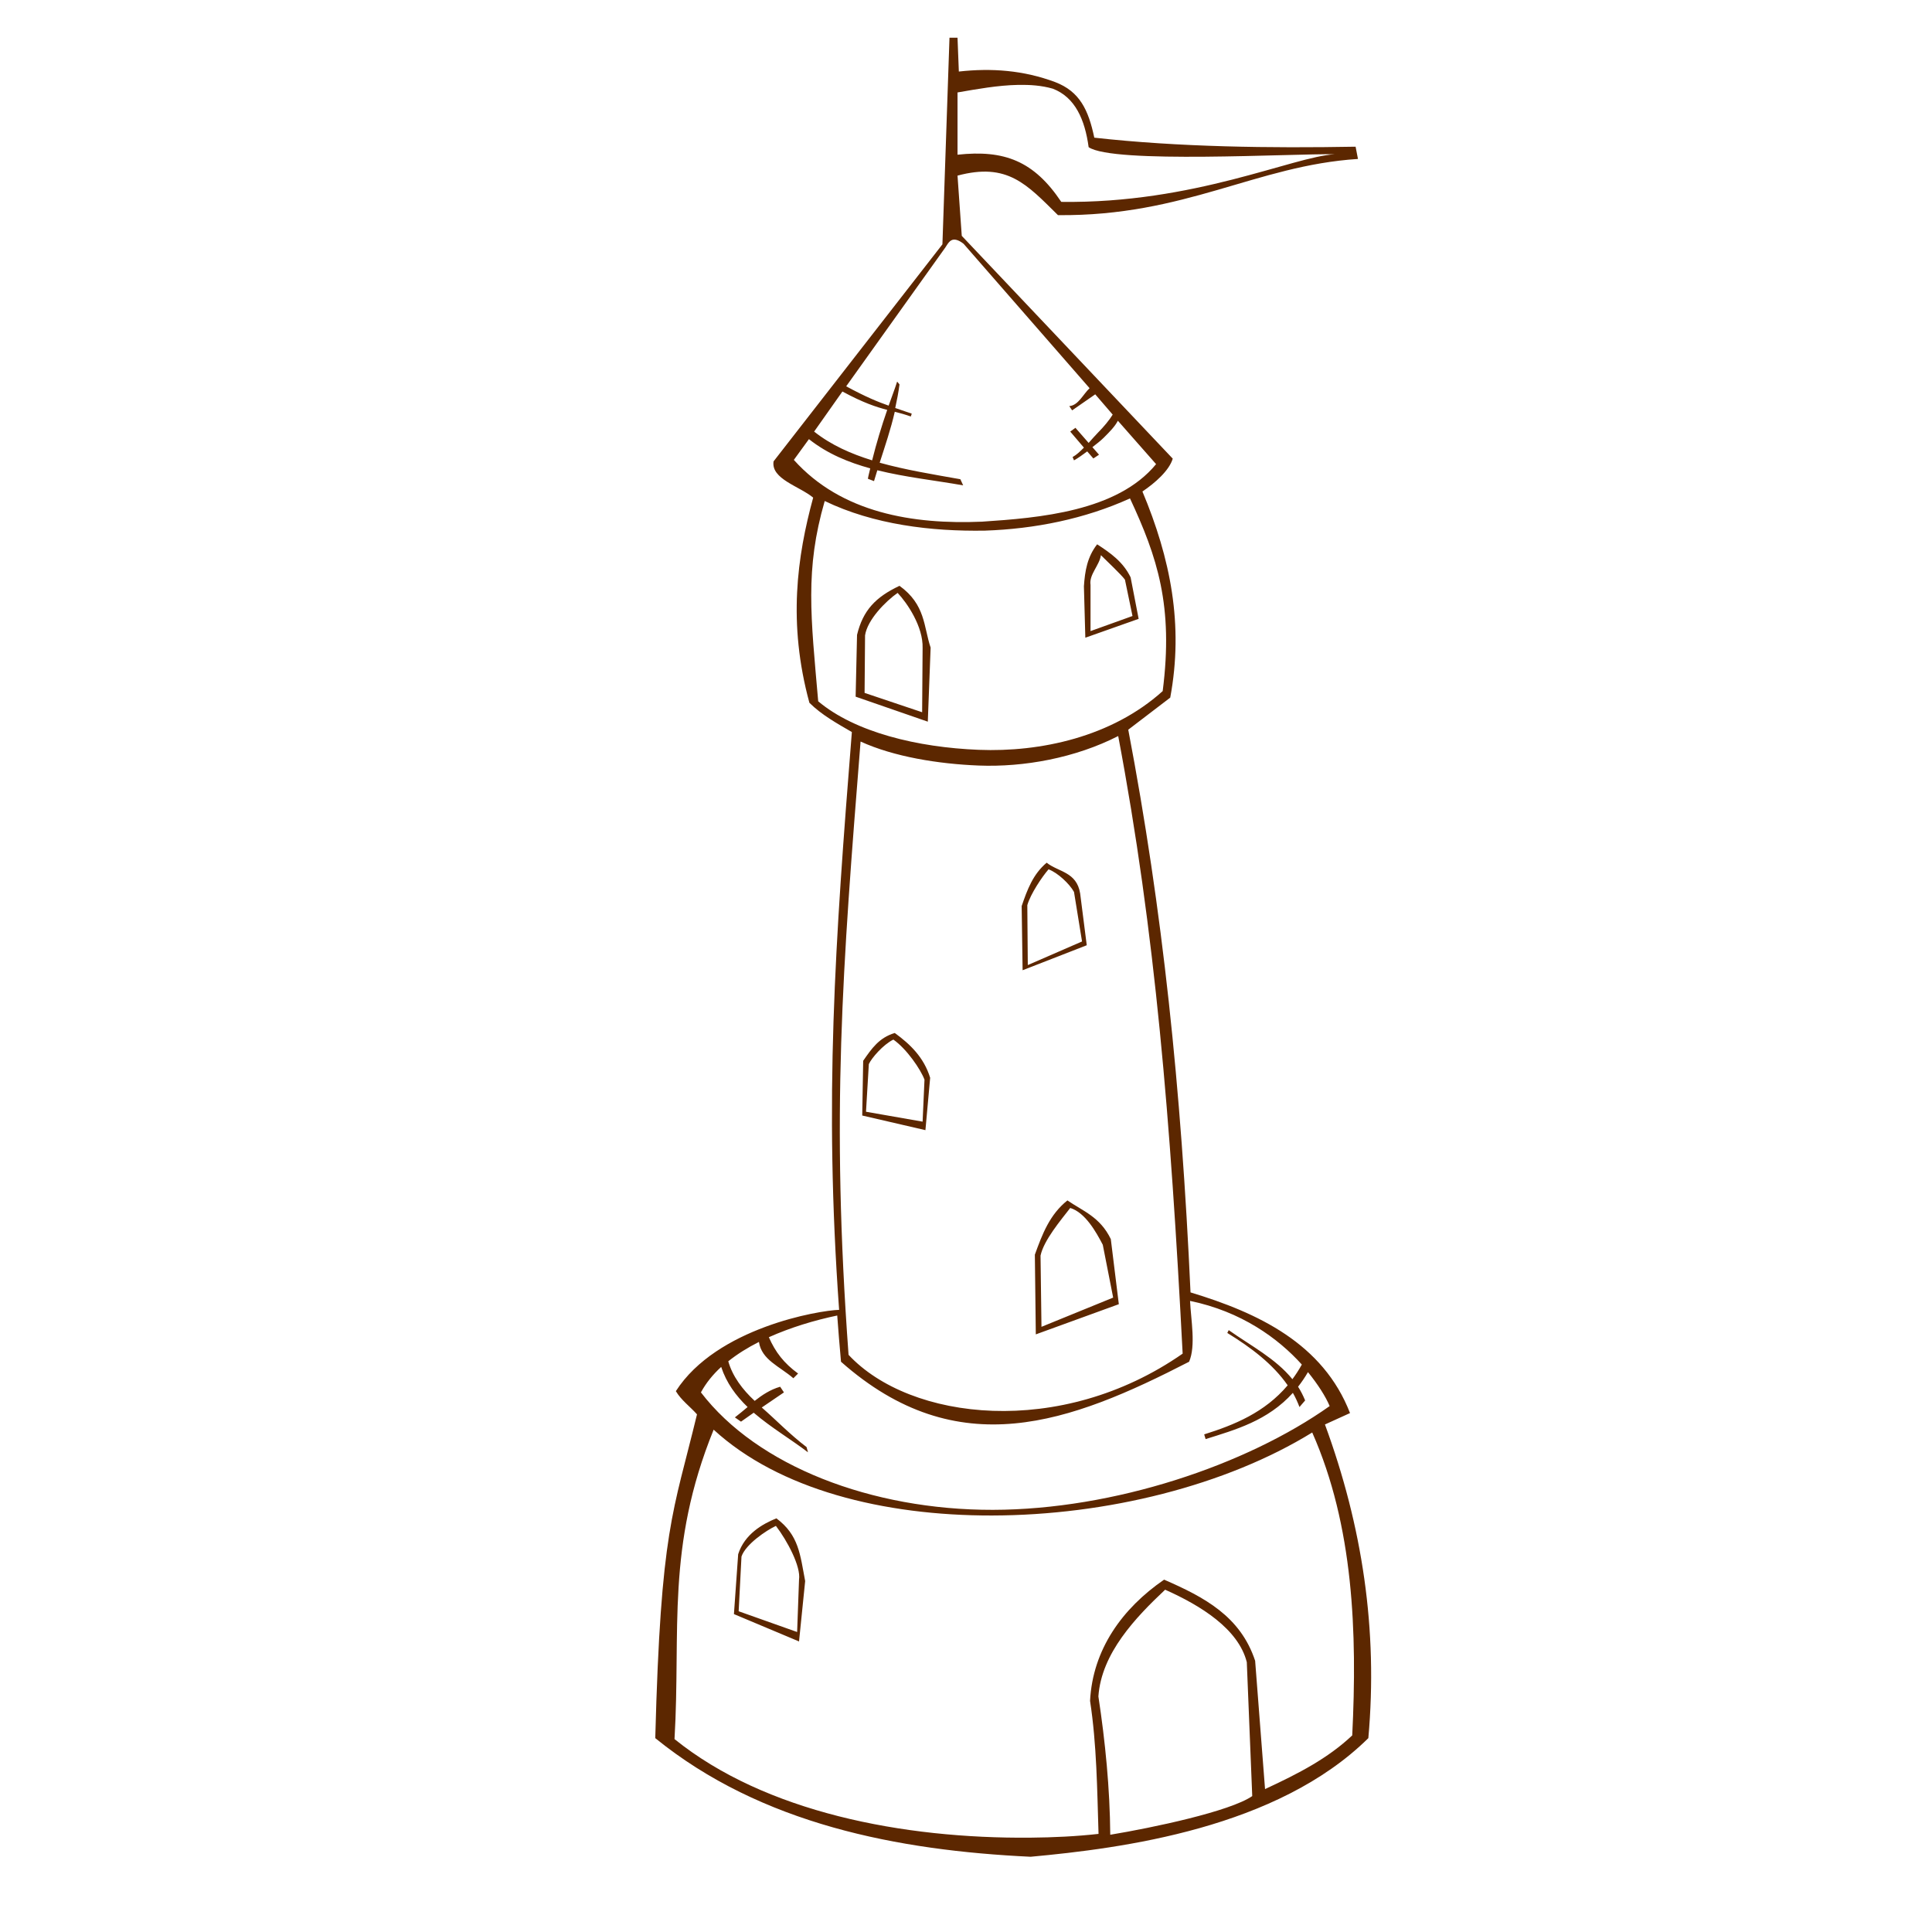 <?xml version="1.0" encoding="UTF-8" standalone="no"?>
<!-- Created with Inkscape (http://www.inkscape.org/) -->
<svg
   xmlns:dc="http://purl.org/dc/elements/1.1/"
   xmlns:cc="http://creativecommons.org/ns#"
   xmlns:rdf="http://www.w3.org/1999/02/22-rdf-syntax-ns#"
   xmlns:svg="http://www.w3.org/2000/svg"
   xmlns="http://www.w3.org/2000/svg"
   xmlns:xlink="http://www.w3.org/1999/xlink"
   xmlns:sodipodi="http://sodipodi.sourceforge.net/DTD/sodipodi-0.dtd"
   xmlns:inkscape="http://www.inkscape.org/namespaces/inkscape"
   width="128"
   height="128"
   id="svg2"
   sodipodi:version="0.32"
   inkscape:version="0.45+devel"
   version="1.0"
   sodipodi:docname="tower_round_flag_outline.svg"
   inkscape:output_extension="org.inkscape.output.svg.inkscape">
  <defs
     id="defs4">
    <linearGradient
       id="linearGradient3108">
      <stop
         style="stop-color:#c223c2;stop-opacity:1;"
         offset="0"
         id="stop3110" />
      <stop
         style="stop-color:#ff00dc;stop-opacity:1;"
         offset="1"
         id="stop3112" />
    </linearGradient>
    <linearGradient
       id="linearGradient3098">
      <stop
         style="stop-color:#9e2612;stop-opacity:1;"
         offset="0"
         id="stop3100" />
      <stop
         style="stop-color:#bd5032;stop-opacity:1;"
         offset="1"
         id="stop3102" />
    </linearGradient>
    <linearGradient
       id="linearGradient2338">
      <stop
         style="stop-color:#b1b1b1;stop-opacity:1;"
         offset="0"
         id="stop2340" />
      <stop
         style="stop-color:#e4e4e4;stop-opacity:1;"
         offset="1"
         id="stop2342" />
    </linearGradient>
    <linearGradient
       id="linearGradient2320">
      <stop
         style="stop-color:#6a3c1d;stop-opacity:1;"
         offset="0"
         id="stop2322" />
      <stop
         style="stop-color:#8f5127;stop-opacity:1;"
         offset="1"
         id="stop2324" />
    </linearGradient>
    <linearGradient
       inkscape:collect="always"
       xlink:href="#linearGradient2338"
       id="linearGradient2507"
       x1="48.802"
       y1="98.584"
       x2="87.452"
       y2="115.463"
       gradientUnits="userSpaceOnUse" />
    <linearGradient
       inkscape:collect="always"
       xlink:href="#linearGradient2338"
       id="linearGradient2511"
       x1="58.22"
       y1="63.42"
       x2="78.89"
       y2="71.003"
       gradientUnits="userSpaceOnUse" />
    <linearGradient
       inkscape:collect="always"
       xlink:href="#linearGradient2338"
       id="linearGradient2517"
       x1="55.162"
       y1="36.145"
       x2="77.789"
       y2="41.404"
       gradientUnits="userSpaceOnUse" />
    <linearGradient
       inkscape:collect="always"
       xlink:href="#linearGradient3098"
       id="linearGradient3104"
       x1="62.99"
       y1="27.339"
       x2="71.307"
       y2="31.13"
       gradientUnits="userSpaceOnUse" />
    <linearGradient
       inkscape:collect="always"
       xlink:href="#linearGradient3108"
       id="linearGradient3114"
       x1="69.472"
       y1="10.704"
       x2="72.163"
       y2="5.69"
       gradientUnits="userSpaceOnUse" />
    <linearGradient
       inkscape:collect="always"
       xlink:href="#linearGradient3098"
       id="linearGradient3118"
       x1="72.897"
       y1="93.019"
       x2="81.336"
       y2="97.055"
       gradientUnits="userSpaceOnUse" />
    <linearGradient
       inkscape:collect="always"
       xlink:href="#linearGradient2320"
       id="linearGradient3122"
       x1="80.358"
       y1="111.06"
       x2="75.465"
       y2="119.499"
       gradientUnits="userSpaceOnUse" />
    <filter
       inkscape:collect="always"
       id="filter3268"
       x="-0.108"
       width="1.216"
       y="-0.088"
       height="1.176">
      <feGaussianBlur
         inkscape:collect="always"
         stdDeviation="2.416"
         id="feGaussianBlur3270" />
    </filter>
  </defs>
  <sodipodi:namedview
     id="base"
     pagecolor="#ffffff"
     bordercolor="#666666"
     borderopacity="1.0"
     gridtolerance="10000"
     guidetolerance="10"
     objecttolerance="10"
     inkscape:pageopacity="0.0"
     inkscape:pageshadow="2"
     inkscape:zoom="1"
     inkscape:cx="67.127374"
     inkscape:cy="65.242415"
     inkscape:document-units="px"
     inkscape:current-layer="layer1"
     showgrid="false"
     width="744.09px"
     inkscape:window-width="1248"
     inkscape:window-height="975"
     inkscape:window-x="426"
     inkscape:window-y="24" />
  <g
     inkscape:label="outline"
     inkscape:groupmode="layer"
     id="layer1">
    <path
       style="fill:#5c2700;fill-opacity:1;fill-rule:evenodd;stroke:none;stroke-width:1px;stroke-linecap:butt;stroke-linejoin:miter;stroke-opacity:1"
       d="M 62.906,2.5 L 62.438,16.188 L 51.251,30.567 C 51.07,31.737 52.97,32.214 53.875,32.969 C 52.813,36.867 52.183,41.269 53.625,46.562 C 54.442,47.37 55.454,47.928 56.438,48.5 C 55.328,62.491 54.589,72.806 55.594,86.781 C 54.268,86.816 47.482,87.958 44.777,92.167 C 45.133,92.769 45.716,93.184 46.178,93.704 C 44.591,100.28 43.779,101.249 43.413,115.156 C 50.438,120.864 59.511,122.6 68.281,123.015 C 74.354,122.457 84.606,121.13 90.656,115.156 C 91.3,107.965 90.254,101.104 87.781,94.375 L 89.442,93.62 C 87.66,89.015 83.352,86.979 78.875,85.625 C 78.256,72.037 77.026,60.287 74.75,48.344 L 77.531,46.219 C 78.43,41.391 77.546,36.999 75.688,32.562 C 76.515,32.008 77.464,31.177 77.697,30.386 L 63.719,15.625 L 63.438,11.635 C 66.755,10.748 68.021,12.211 70.094,14.254 C 78.537,14.331 83.205,10.965 89.969,10.531 L 89.812,9.719 C 84.178,9.819 78.104,9.748 72.5,9.121 C 72.111,7.27 71.525,6.056 69.906,5.438 C 67.814,4.656 65.696,4.498 63.526,4.74 L 63.438,2.5 L 62.906,2.5 z M 67.438,5.625 C 68.237,5.61 68.999,5.659 69.75,5.875 C 71.229,6.44 71.878,7.926 72.125,9.75 C 73.727,10.863 85.599,10.167 88.438,10.219 C 85.63,10.381 79.124,13.493 70.312,13.375 C 68.502,10.674 66.553,9.911 63.438,10.25 L 63.438,6.125 C 64.722,5.903 66.104,5.651 67.438,5.625 z M 63.188,15.875 C 63.347,15.864 63.568,15.935 63.844,16.156 L 72.188,25.719 C 71.756,26.124 71.445,26.858 70.844,26.906 L 71.031,27.188 L 72.562,26.125 L 73.719,27.469 C 73.505,27.824 73.117,28.289 72.75,28.656 C 72.554,28.853 72.34,29.107 72.125,29.344 C 71.724,28.888 71.354,28.465 71.25,28.344 L 70.906,28.594 C 71.019,28.726 71.409,29.188 71.812,29.656 C 71.567,29.907 71.323,30.134 71.062,30.281 L 71.156,30.5 C 71.453,30.333 71.744,30.117 72.031,29.906 C 72.172,30.07 72.438,30.375 72.438,30.375 L 72.812,30.125 C 72.812,30.125 72.535,29.807 72.375,29.625 C 72.632,29.418 72.898,29.227 73.125,29 C 73.545,28.58 73.858,28.263 74.062,27.875 L 76.594,30.75 C 74.023,33.885 68.855,34.311 65.062,34.562 C 60.498,34.758 55.751,33.989 52.594,30.469 L 53.594,29.094 C 54.831,30.073 56.221,30.634 57.656,31.031 C 57.606,31.263 57.539,31.485 57.5,31.719 L 57.906,31.875 C 57.983,31.636 58.048,31.394 58.125,31.156 C 60.005,31.621 61.961,31.828 63.812,32.156 L 63.625,31.75 C 61.802,31.426 59.977,31.131 58.281,30.656 C 58.641,29.535 59.021,28.419 59.281,27.281 C 59.625,27.366 59.957,27.459 60.344,27.594 L 60.406,27.406 C 59.971,27.254 59.66,27.146 59.312,27.031 C 59.425,26.513 59.525,26 59.594,25.469 L 59.438,25.281 C 59.27,25.818 59.059,26.343 58.875,26.875 C 58.177,26.63 57.378,26.307 56.062,25.594 L 62.625,16.406 C 62.781,16.168 62.921,15.893 63.188,15.875 z M 55.812,25.938 C 57.2,26.691 58.054,26.966 58.781,27.156 C 58.399,28.255 58.062,29.376 57.781,30.5 C 56.389,30.067 55.083,29.5 53.938,28.594 L 55.812,25.938 z M 74.865,33.021 C 76.675,36.905 77.756,40.141 77.031,45.787 C 73.647,48.835 68.922,49.838 64.849,49.678 C 60.799,49.518 56.661,48.523 54.208,46.463 C 53.721,40.86 53.32,37.74 54.64,33.193 C 57.891,34.759 61.7,35.215 65.25,35.156 C 68.547,35.044 71.861,34.385 74.865,33.021 z M 72.688,36.062 C 72.032,36.908 71.881,37.823 71.812,38.844 L 71.906,42.25 L 75.438,41 L 74.906,38.25 C 74.41,37.231 73.6,36.655 72.688,36.062 z M 72.938,36.781 C 73.239,37.085 74.308,38.087 74.531,38.406 L 75.031,40.812 L 72.25,41.812 L 72.25,38.75 C 72.142,38.065 72.847,37.458 72.938,36.781 z M 59.594,38.812 C 58.014,39.56 57.178,40.426 56.781,42.062 L 56.688,46.156 L 61.469,47.812 L 61.656,42.906 C 61.188,41.517 61.326,40.061 59.594,38.812 z M 59.469,39.281 C 60.097,39.945 61.167,41.506 61.125,42.938 L 61.094,47.188 L 57.281,45.906 L 57.312,42.094 C 57.467,41.059 58.673,39.838 59.469,39.281 z M 74.084,48.765 C 76.543,61.772 77.546,74.155 78.354,89.682 C 70.263,95.32 60.281,94.122 56.219,89.761 C 55.052,73.796 55.82,64.172 57.015,49.129 C 59.223,50.137 62.159,50.613 64.844,50.719 C 67.844,50.837 71.241,50.216 74.084,48.765 z M 69.344,57.156 C 68.436,57.921 68.059,58.946 67.688,60.031 L 67.75,64.281 L 72,62.625 L 71.562,59.188 C 71.329,57.751 70.12,57.778 69.344,57.156 z M 69.469,57.594 C 70.079,57.822 70.862,58.559 71.156,59.094 L 71.688,62.375 L 68.094,63.938 L 68.062,59.969 C 68.272,59.233 69.028,58.104 69.469,57.594 z M 59.281,68.438 C 58.246,68.748 57.755,69.461 57.188,70.281 L 57.125,73.906 L 61.312,74.875 L 61.625,71.406 C 61.209,70.052 60.305,69.185 59.281,68.438 z M 59.188,68.875 C 60.076,69.498 61.001,70.857 61.25,71.531 L 61.125,74.312 L 57.375,73.656 L 57.562,70.5 C 57.739,70.107 58.505,69.209 59.188,68.875 z M 70.719,79.531 C 69.544,80.467 69.055,81.766 68.562,83.125 L 68.625,88.406 L 74.125,86.406 L 73.594,82.094 C 72.884,80.619 71.738,80.234 70.719,79.531 z M 70.906,80.031 C 71.899,80.334 72.617,81.613 73.062,82.469 L 73.75,85.969 L 69,87.906 L 68.938,83.188 C 69.151,82.171 70.29,80.829 70.906,80.031 z M 78.844,86.188 C 82.233,86.886 84.678,88.66 86.25,90.406 C 86.054,90.755 85.847,91.078 85.625,91.375 C 84.508,90.001 82.864,89.158 81.406,88.125 L 81.312,88.312 C 82.884,89.277 84.337,90.373 85.312,91.781 C 83.786,93.585 81.78,94.403 79.781,95.031 L 79.875,95.344 C 81.839,94.726 83.989,94.134 85.656,92.281 C 85.827,92.577 85.97,92.896 86.094,93.219 L 86.469,92.781 C 86.333,92.459 86.181,92.152 86,91.875 C 86.234,91.578 86.447,91.266 86.656,90.906 C 87.317,91.723 87.822,92.513 88.094,93.156 C 82.569,97.072 73.812,100.017 65.781,100.031 C 57.738,100.046 50.171,97.127 46.438,92.25 C 46.772,91.631 47.228,91.068 47.781,90.562 C 48.125,91.616 48.762,92.482 49.531,93.219 C 49.255,93.457 48.974,93.68 48.688,93.906 L 49.094,94.188 L 49.938,93.594 C 49.949,93.603 49.958,93.615 49.969,93.625 C 51.094,94.587 52.409,95.362 53.531,96.219 L 53.438,95.875 C 52.307,95.011 51.448,94.104 50.469,93.25 L 51.938,92.25 L 51.688,91.875 C 51.031,92.065 50.495,92.421 50,92.812 C 49.198,92.066 48.531,91.19 48.25,90.188 C 48.857,89.705 49.535,89.282 50.281,88.906 C 50.462,90.099 51.642,90.515 52.562,91.312 L 52.875,91 C 51.936,90.313 51.377,89.591 50.938,88.594 C 52.374,87.95 53.951,87.473 55.469,87.156 C 55.548,88.176 55.618,89.148 55.719,90.219 C 63.466,97.075 70.918,94.265 78.781,90.219 C 79.236,89.166 78.902,87.439 78.844,86.188 z M 47.281,94.719 C 51.597,98.681 58.518,100.419 65.719,100.406 C 73.304,100.392 81.225,98.426 86.938,94.906 C 89.678,101.092 89.926,108.156 89.589,114.974 C 87.98,116.491 86.061,117.489 83.812,118.531 L 83.156,110.031 C 82.182,107.082 79.794,105.819 77.125,104.656 C 74.351,106.561 72.392,109.29 72.219,112.688 C 72.664,115.586 72.689,118.565 72.781,121.5 C 71.307,121.665 69.794,121.736 68.281,121.75 C 59.816,121.827 50.693,120.065 44.688,115.219 C 45.114,107.98 44.112,102.525 47.281,94.719 z M 51.438,100.594 C 50.526,100.963 49.337,101.631 48.906,102.969 L 48.625,106.938 L 52.938,108.75 L 53.344,104.75 C 53.01,103.002 52.934,101.711 51.438,100.594 z M 51.406,101.094 C 52.168,102.093 53.072,103.796 52.938,104.656 L 52.812,108.125 L 48.938,106.75 L 49.125,103.125 C 49.401,102.309 50.781,101.383 51.406,101.094 z M 77.193,105.322 C 79.54,106.366 82.05,107.918 82.604,110.125 L 82.964,118.995 C 81.495,120.012 76.336,121.098 73.557,121.557 C 73.534,118.505 73.227,115.38 72.771,112.391 C 72.971,109.524 75.245,107.156 77.193,105.322 z"
       id="path2308"
       sodipodi:nodetypes="ccccccccccccccccccccccccccccccccccccccccccccsccccccccccscccccccccccccccccccccccccccccsccccccccccccccccccccccccccccccccscccccccccccccccccccccccccccccccccccccccccccccccccccsccccccsccccccccccccccccscccccccscccccccccccccccccccc" />
  </g>
</svg>

